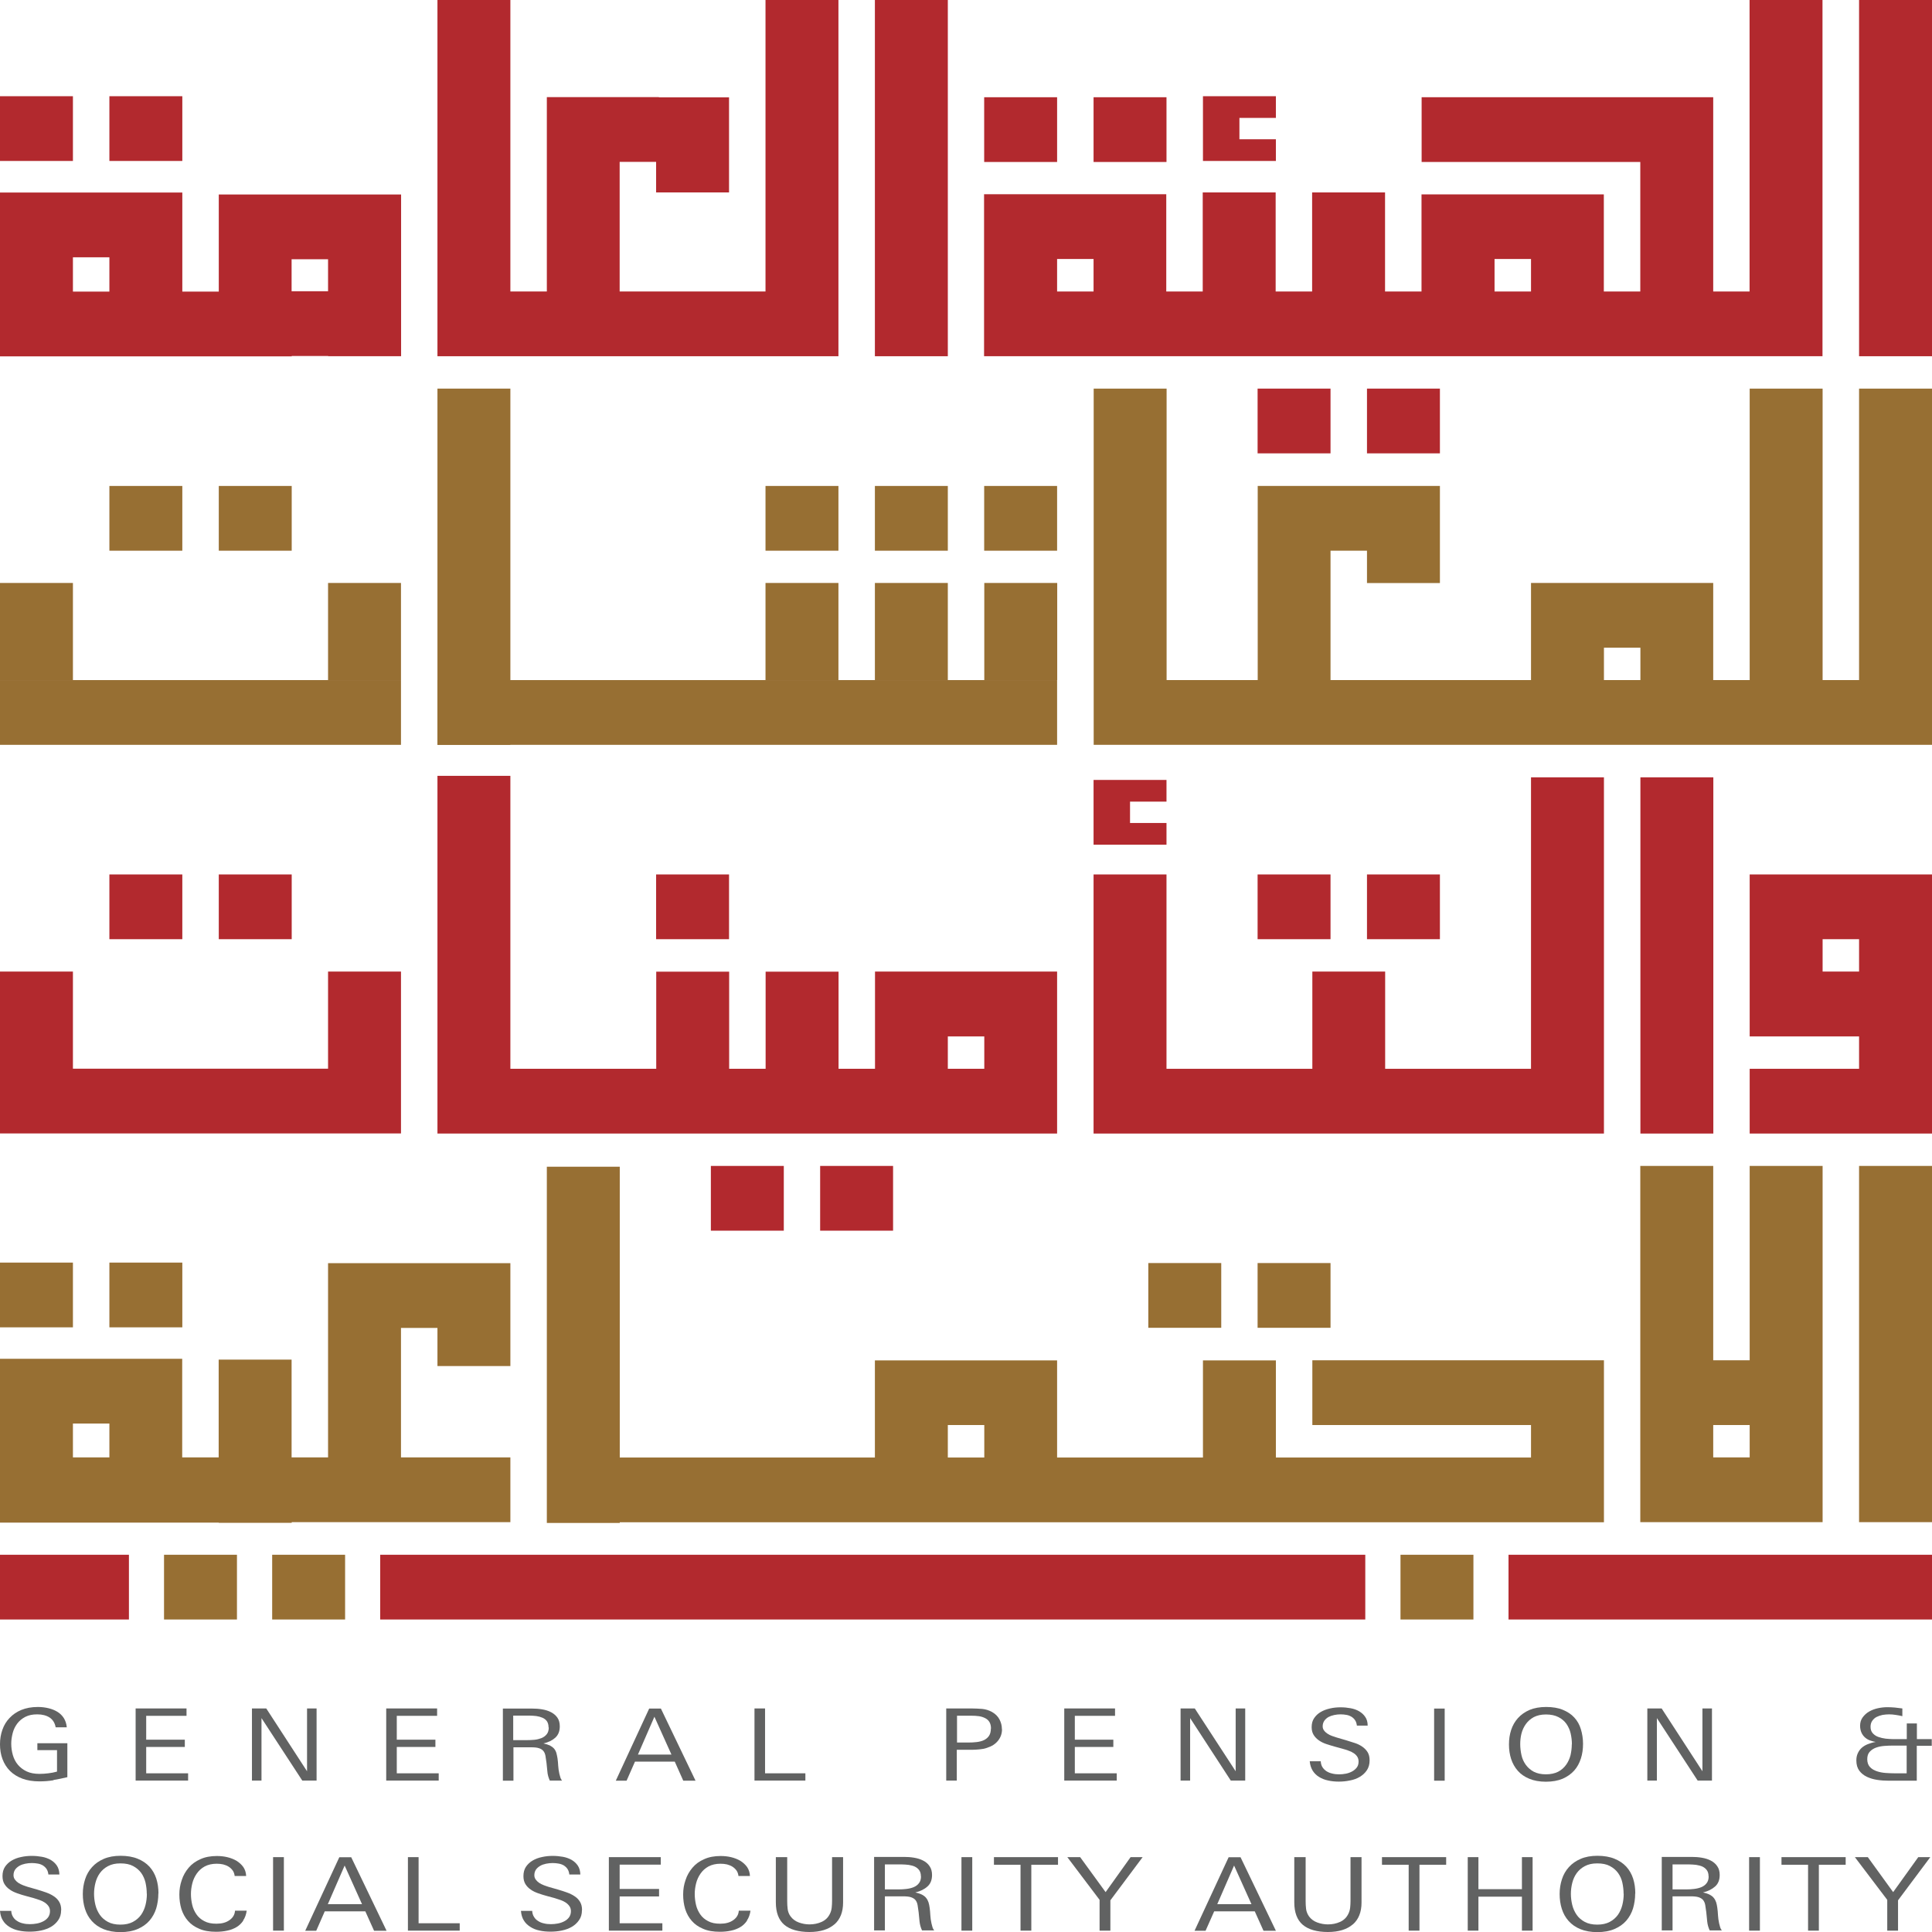 <?xml version="1.0" encoding="UTF-8"?><svg xmlns="http://www.w3.org/2000/svg" viewBox="0 0 170.08 170.08"><defs><style>.d{fill:#976f33;}.e{fill:#b2292e;}.f{fill:#616262;}</style></defs><g id="a"/><g id="b"><g id="c"><g><path class="f" d="M4.72,156.72c-.41,.07-.83,.1-1.25,.1-.57,0-1.07-.08-1.5-.24-.43-.16-.8-.39-1.09-.68-.29-.29-.51-.64-.66-1.04-.15-.4-.22-.84-.22-1.31,0-.45,.07-.87,.21-1.27,.14-.4,.35-.75,.63-1.04,.28-.3,.63-.54,1.04-.71,.42-.17,.9-.26,1.46-.26,.33,0,.64,.04,.93,.11,.3,.07,.56,.18,.79,.32,.23,.14,.42,.33,.56,.55,.14,.23,.23,.49,.26,.81h-.98c-.07-.39-.25-.67-.53-.86-.28-.18-.64-.28-1.08-.28s-.76,.07-1.06,.22c-.29,.15-.53,.35-.71,.59s-.32,.52-.4,.83c-.08,.31-.13,.62-.13,.94,0,.35,.05,.68,.14,1,.09,.32,.24,.61,.44,.85,.2,.24,.46,.44,.77,.59,.32,.15,.69,.22,1.14,.22,.26,0,.52-.02,.77-.05,.26-.03,.51-.08,.77-.15v-1.89h-1.73v-.61h2.64v2.99c-.41,.1-.82,.18-1.23,.25"/><polygon class="f" points="11.94 156.75 11.94 150.4 16.42 150.4 16.42 151.05 12.87 151.05 12.87 153.15 16.27 153.15 16.27 153.79 12.87 153.79 12.87 156.11 16.56 156.11 16.56 156.75 11.94 156.75"/><polygon class="f" points="26.61 156.75 23.02 151.25 23.02 156.75 22.18 156.75 22.18 150.4 23.44 150.4 27.03 155.93 27.03 150.4 27.87 150.4 27.87 156.75 26.61 156.75"/><polygon class="f" points="34 156.75 34 150.4 38.48 150.4 38.48 151.05 34.93 151.05 34.93 153.15 38.33 153.15 38.33 153.79 34.93 153.79 34.93 156.11 38.62 156.11 38.62 156.75 34 156.75"/><path class="f" d="M48.29,152.07c0-.22-.05-.4-.14-.54-.1-.14-.23-.24-.39-.31-.16-.07-.34-.12-.54-.15-.2-.02-.4-.04-.61-.04h-1.43v2.16h1.17c.23,0,.46-.01,.69-.03,.23-.02,.44-.08,.63-.15,.19-.08,.34-.19,.46-.34,.12-.15,.18-.35,.18-.6m.09,4.68c-.11-.25-.19-.51-.21-.77-.03-.26-.05-.53-.08-.79-.03-.23-.06-.44-.09-.61-.03-.17-.09-.32-.18-.43-.09-.11-.22-.2-.39-.25-.17-.06-.41-.08-.71-.08h-1.54v2.94h-.93v-6.35h2.58c.29,0,.59,.02,.88,.07,.29,.05,.55,.13,.78,.25,.23,.12,.42,.28,.56,.48,.14,.2,.21,.46,.21,.77,0,.42-.13,.75-.39,.99-.26,.24-.61,.41-1.05,.51,.23,.05,.41,.11,.57,.18,.15,.08,.27,.17,.37,.28,.09,.11,.16,.24,.2,.38,.04,.14,.07,.3,.1,.47,.03,.21,.05,.43,.06,.65,.01,.22,.05,.46,.1,.7,.03,.12,.06,.23,.09,.33,.03,.11,.08,.2,.15,.28h-1.06Z"/><path class="f" d="M57.61,151.13l-1.45,3.33h2.95l-1.5-3.33Zm2.54,5.63l-.75-1.68h-3.5l-.74,1.68h-.95l2.94-6.35h1.03l3.05,6.35h-1.08Z"/><polygon class="f" points="66.42 156.75 66.42 150.4 67.35 150.4 67.35 156.11 70.9 156.11 70.9 156.75 66.42 156.75"/><path class="f" d="M87.24,152.17c0-.24-.05-.43-.14-.58-.09-.15-.22-.26-.38-.34-.16-.08-.34-.14-.55-.17-.21-.03-.43-.04-.66-.04h-1.26v2.36h.99c.25,0,.5-.01,.74-.04,.24-.03,.45-.08,.64-.17,.18-.09,.33-.21,.44-.37,.11-.16,.17-.38,.17-.65m.98,.06c0,.39-.12,.72-.35,1.01-.23,.29-.56,.5-.98,.63-.19,.07-.4,.11-.63,.13-.22,.02-.45,.04-.69,.04h-1.33v2.71h-.93v-6.35h2.23c.31,0,.62,.02,.93,.04,.31,.03,.6,.12,.87,.27,.3,.17,.52,.39,.66,.66,.14,.27,.21,.55,.21,.85"/><polygon class="f" points="93.69 156.75 93.69 150.4 98.16 150.4 98.16 151.05 94.62 151.05 94.62 153.15 98.01 153.15 98.01 153.79 94.62 153.79 94.62 156.11 98.31 156.11 98.31 156.75 93.69 156.75"/><polygon class="f" points="108.35 156.75 104.77 151.25 104.77 156.75 103.93 156.75 103.93 150.4 105.18 150.4 108.78 155.93 108.78 150.4 109.62 150.4 109.62 156.75 108.35 156.75"/><path class="f" d="M120.57,154.98c0,.33-.08,.62-.24,.86-.16,.24-.37,.43-.62,.58-.25,.15-.54,.26-.87,.32-.33,.07-.65,.1-.98,.1s-.66-.03-.95-.1c-.3-.06-.56-.17-.79-.31-.23-.14-.42-.33-.56-.55-.14-.23-.23-.5-.26-.83h.97c.01,.2,.06,.38,.15,.52,.09,.14,.21,.26,.36,.36,.15,.09,.31,.16,.5,.2,.19,.05,.39,.07,.61,.07,.2,0,.4-.02,.6-.06,.2-.04,.39-.11,.55-.2,.17-.09,.3-.21,.41-.35,.1-.14,.15-.31,.15-.52,0-.16-.04-.31-.12-.43-.08-.12-.18-.22-.32-.31-.13-.09-.28-.16-.46-.22-.17-.06-.35-.12-.54-.17l-.62-.17c-.26-.07-.51-.15-.76-.23-.25-.08-.47-.19-.66-.32-.19-.13-.35-.29-.47-.48-.12-.19-.18-.42-.18-.69,0-.32,.07-.58,.22-.8,.15-.22,.34-.4,.58-.54,.24-.14,.51-.24,.82-.31,.3-.07,.61-.1,.93-.1s.59,.03,.87,.08c.28,.05,.54,.14,.76,.27,.22,.13,.4,.29,.54,.5,.14,.2,.21,.46,.21,.76h-.95c-.02-.18-.07-.34-.15-.46-.08-.13-.19-.23-.31-.31-.13-.08-.28-.14-.44-.17-.17-.03-.34-.05-.53-.05s-.38,.02-.57,.06c-.19,.04-.36,.1-.51,.18-.15,.09-.27,.2-.36,.33-.09,.14-.14,.3-.14,.48,0,.14,.04,.27,.12,.37,.08,.11,.18,.2,.3,.28,.12,.08,.25,.15,.4,.2,.15,.05,.29,.1,.42,.14l.82,.24c.26,.08,.51,.16,.76,.24,.25,.08,.47,.19,.66,.32,.19,.13,.35,.29,.47,.48,.12,.19,.18,.43,.18,.72"/><rect class="f" x="126.25" y="150.41" width=".93" height="6.35"/><path class="f" d="M138.38,153.56c0-.33-.04-.65-.11-.96-.07-.31-.2-.59-.37-.84-.18-.25-.41-.45-.71-.6-.29-.15-.66-.23-1.09-.23s-.77,.08-1.07,.23c-.29,.16-.52,.36-.7,.61-.18,.25-.31,.53-.39,.84-.08,.31-.11,.63-.11,.94s.04,.64,.11,.96c.07,.32,.2,.6,.38,.85,.18,.25,.41,.45,.7,.61,.29,.15,.65,.23,1.07,.23s.79-.08,1.08-.23c.29-.15,.52-.36,.7-.61,.18-.25,.31-.54,.39-.85,.07-.32,.11-.63,.11-.96m.99-.03c0,.46-.06,.89-.19,1.29-.13,.4-.32,.76-.59,1.06-.27,.3-.61,.54-1.02,.72-.41,.17-.9,.26-1.47,.26s-1.05-.09-1.46-.26c-.41-.17-.75-.4-1.01-.7-.27-.3-.46-.65-.59-1.04-.13-.4-.19-.82-.19-1.28s.06-.87,.19-1.27,.33-.75,.6-1.05c.27-.3,.61-.54,1.02-.72,.41-.17,.9-.26,1.46-.26s1.07,.08,1.47,.25c.41,.17,.75,.39,1.01,.68,.27,.29,.46,.63,.58,1.03,.12,.4,.19,.83,.19,1.29"/><polygon class="f" points="149.45 156.75 145.86 151.25 145.86 156.75 145.02 156.75 145.02 150.4 146.28 150.4 149.87 155.93 149.87 150.4 150.71 150.4 150.71 156.75 149.45 156.75"/><path class="f" d="M167.85,153.67h-1.24c-.23,0-.48,.01-.74,.03-.26,.02-.5,.07-.72,.15-.22,.08-.4,.2-.55,.36-.15,.16-.22,.38-.22,.66s.08,.52,.24,.69,.37,.29,.61,.37c.24,.08,.5,.13,.78,.15,.28,.02,.54,.03,.78,.03h1.06v-2.44Zm.89,0v3.09h-2.49c-.32,0-.65-.02-.98-.07-.34-.05-.64-.14-.92-.27-.27-.13-.5-.31-.67-.54-.17-.23-.26-.53-.26-.9,0-.24,.04-.45,.13-.64,.09-.19,.2-.35,.35-.48,.15-.13,.33-.24,.54-.32,.21-.08,.43-.15,.68-.19-.16-.03-.32-.07-.48-.13-.16-.05-.31-.14-.44-.25-.13-.11-.24-.25-.32-.42-.08-.17-.13-.38-.13-.63,0-.29,.08-.54,.23-.74s.34-.38,.57-.51c.23-.13,.49-.23,.77-.29,.28-.06,.56-.09,.82-.09,.22,0,.44,.01,.67,.03,.22,.02,.45,.05,.66,.08v.68c-.19-.05-.39-.08-.58-.11-.19-.03-.39-.05-.58-.05s-.39,.02-.58,.05c-.19,.04-.37,.1-.53,.18-.16,.08-.28,.2-.38,.34-.1,.14-.15,.32-.15,.53,0,.24,.07,.43,.2,.57,.13,.14,.29,.25,.49,.32,.2,.07,.41,.12,.64,.15,.23,.02,.45,.04,.65,.04h1.21v-1.38h.89v1.38h1.31v.59h-1.31Z"/><path class="f" d="M5.38,168.16c0,.34-.08,.63-.25,.87-.16,.24-.38,.44-.63,.59-.26,.15-.55,.26-.89,.33-.33,.07-.67,.1-1,.1s-.67-.03-.97-.1c-.3-.06-.57-.17-.81-.32-.24-.15-.43-.33-.57-.56-.15-.23-.23-.51-.26-.85H.99c.01,.21,.07,.39,.16,.53,.09,.15,.21,.27,.36,.36,.15,.1,.32,.17,.51,.21,.19,.05,.4,.07,.62,.07,.2,0,.41-.02,.62-.06,.21-.04,.4-.11,.57-.2,.17-.09,.31-.21,.41-.35,.1-.14,.16-.32,.16-.53,0-.17-.04-.31-.12-.43-.08-.12-.19-.23-.32-.32-.13-.09-.29-.17-.46-.23-.18-.06-.36-.12-.55-.18l-.63-.17c-.26-.07-.53-.15-.78-.24-.25-.09-.48-.19-.67-.33-.2-.13-.35-.29-.47-.48-.12-.19-.18-.43-.18-.71,0-.32,.07-.59,.22-.82,.15-.22,.35-.41,.59-.55,.24-.14,.52-.25,.83-.31,.31-.07,.62-.1,.94-.1s.6,.03,.89,.08c.29,.05,.55,.15,.77,.27,.22,.13,.41,.3,.55,.51,.14,.21,.21,.47,.22,.78h-.97c-.02-.19-.07-.34-.15-.47-.08-.13-.19-.23-.32-.32-.13-.08-.28-.14-.45-.17-.17-.03-.35-.05-.54-.05s-.38,.02-.58,.06c-.19,.04-.37,.1-.52,.19-.15,.09-.28,.2-.37,.33-.09,.14-.14,.3-.14,.49,0,.14,.04,.27,.12,.38,.08,.11,.18,.21,.3,.29,.12,.08,.26,.15,.41,.21,.15,.06,.29,.1,.43,.15l.84,.24c.26,.08,.52,.16,.77,.25,.25,.09,.48,.2,.67,.33,.2,.13,.36,.29,.48,.49,.12,.2,.18,.44,.18,.73"/><path class="f" d="M12.92,166.71c0-.33-.04-.66-.11-.98-.08-.32-.2-.6-.38-.85-.18-.25-.42-.45-.72-.61-.3-.16-.67-.23-1.11-.23s-.79,.08-1.09,.24c-.3,.16-.53,.36-.72,.62-.18,.25-.31,.54-.39,.86-.08,.32-.12,.64-.12,.96s.04,.65,.12,.98c.08,.32,.21,.61,.39,.87,.18,.26,.42,.46,.71,.62,.29,.16,.66,.24,1.1,.24s.8-.08,1.1-.24c.3-.16,.54-.37,.72-.62,.18-.26,.31-.55,.39-.87,.08-.32,.12-.65,.12-.98m1.01-.03c0,.47-.07,.91-.19,1.32-.13,.41-.33,.77-.6,1.08-.27,.31-.62,.55-1.04,.73-.42,.18-.92,.27-1.5,.27s-1.07-.09-1.49-.26c-.42-.17-.76-.41-1.04-.72-.27-.3-.47-.66-.6-1.07-.13-.41-.19-.84-.19-1.31s.07-.88,.2-1.29c.13-.41,.34-.77,.61-1.07,.28-.31,.62-.55,1.04-.73,.42-.18,.91-.27,1.48-.27s1.09,.09,1.5,.26c.42,.17,.76,.4,1.04,.7,.27,.3,.47,.65,.6,1.05,.13,.41,.19,.84,.19,1.31"/><path class="f" d="M21.41,169.09c-.16,.23-.35,.42-.59,.56-.24,.14-.51,.25-.82,.31-.31,.07-.63,.1-.98,.1-.57,0-1.06-.08-1.47-.26-.41-.17-.74-.4-1-.7-.26-.29-.45-.64-.58-1.04-.12-.4-.18-.82-.18-1.28s.07-.87,.21-1.27c.13-.41,.34-.77,.61-1.09,.27-.32,.62-.57,1.03-.75,.41-.19,.9-.28,1.45-.28,.31,0,.61,.03,.91,.1,.3,.07,.58,.18,.82,.32,.24,.15,.44,.33,.6,.55,.15,.22,.24,.49,.25,.79h-1.01c-.02-.18-.08-.35-.17-.48-.1-.14-.22-.25-.36-.34-.14-.09-.3-.15-.48-.2-.18-.04-.37-.06-.57-.06-.41,0-.76,.08-1.06,.24-.29,.16-.52,.37-.7,.63-.18,.26-.31,.54-.39,.86s-.12,.63-.12,.94,.04,.63,.11,.94c.07,.31,.2,.59,.37,.84,.17,.25,.4,.45,.69,.6,.29,.16,.64,.23,1.07,.23,.48,0,.86-.1,1.16-.32,.3-.21,.46-.49,.48-.83h1.03c-.05,.34-.15,.63-.31,.86"/><rect class="f" x="24.04" y="163.49" width=".95" height="6.47"/><path class="f" d="M30.34,164.23l-1.48,3.4h3.01l-1.53-3.4Zm2.59,5.74l-.77-1.71h-3.57l-.75,1.71h-.97l3-6.47h1.05l3.11,6.47h-1.1Z"/><polygon class="f" points="35.91 169.96 35.91 163.49 36.85 163.49 36.85 169.31 40.47 169.31 40.47 169.96 35.91 169.96"/><path class="f" d="M51.23,168.16c0,.34-.08,.63-.25,.87-.16,.24-.38,.44-.63,.59-.26,.15-.55,.26-.89,.33-.33,.07-.67,.1-1,.1s-.67-.03-.97-.1c-.3-.06-.57-.17-.8-.32-.24-.15-.43-.33-.57-.56-.15-.23-.23-.51-.26-.85h.99c.01,.21,.07,.39,.16,.53,.09,.15,.21,.27,.36,.36,.15,.1,.32,.17,.51,.21,.19,.05,.4,.07,.62,.07,.2,0,.41-.02,.62-.06,.21-.04,.4-.11,.57-.2,.17-.09,.31-.21,.41-.35,.1-.14,.16-.32,.16-.53,0-.17-.04-.31-.12-.43-.08-.12-.19-.23-.32-.32-.13-.09-.29-.17-.46-.23-.18-.06-.36-.12-.55-.18l-.63-.17c-.26-.07-.52-.15-.78-.24-.25-.09-.48-.19-.67-.33-.2-.13-.35-.29-.47-.48-.12-.19-.18-.43-.18-.71,0-.32,.07-.59,.22-.82,.15-.22,.35-.41,.59-.55,.24-.14,.52-.25,.83-.31,.31-.07,.62-.1,.94-.1s.6,.03,.89,.08c.29,.05,.55,.15,.77,.27,.22,.13,.41,.3,.55,.51,.14,.21,.21,.47,.22,.78h-.97c-.02-.19-.07-.34-.15-.47-.08-.13-.19-.23-.32-.32-.13-.08-.29-.14-.46-.17-.17-.03-.35-.05-.54-.05s-.38,.02-.58,.06c-.19,.04-.37,.1-.52,.19-.15,.09-.28,.2-.37,.33-.09,.14-.14,.3-.14,.49,0,.14,.04,.27,.12,.38s.18,.21,.3,.29c.12,.08,.26,.15,.41,.21,.15,.06,.29,.1,.43,.15l.84,.24c.27,.08,.52,.16,.77,.25,.25,.09,.48,.2,.67,.33,.2,.13,.36,.29,.48,.49,.12,.2,.18,.44,.18,.73"/><polygon class="f" points="53.6 169.96 53.6 163.49 58.17 163.49 58.17 164.15 54.55 164.15 54.55 166.29 58.02 166.29 58.02 166.95 54.55 166.95 54.55 169.31 58.31 169.31 58.31 169.96 53.6 169.96"/><path class="f" d="M65.76,169.09c-.16,.23-.35,.42-.59,.56-.24,.14-.51,.25-.82,.31-.31,.07-.63,.1-.98,.1-.57,0-1.06-.08-1.47-.26-.41-.17-.74-.4-1-.7-.26-.29-.45-.64-.58-1.04-.12-.4-.18-.82-.18-1.28s.07-.87,.21-1.27c.13-.41,.34-.77,.61-1.09,.27-.32,.61-.57,1.03-.75,.41-.19,.9-.28,1.45-.28,.31,0,.61,.03,.91,.1,.3,.07,.58,.18,.82,.32,.24,.15,.44,.33,.6,.55,.15,.22,.24,.49,.25,.79h-1.01c-.02-.18-.08-.35-.17-.48-.1-.14-.22-.25-.36-.34-.14-.09-.3-.15-.48-.2-.18-.04-.37-.06-.57-.06-.41,0-.76,.08-1.06,.24-.29,.16-.52,.37-.7,.63-.18,.26-.31,.54-.39,.86s-.12,.63-.12,.94,.04,.63,.11,.94c.07,.31,.2,.59,.37,.84,.17,.25,.4,.45,.69,.6,.29,.16,.64,.23,1.07,.23,.47,0,.86-.1,1.16-.32,.3-.21,.46-.49,.48-.83h1.03c-.05,.34-.15,.63-.31,.86"/><path class="f" d="M73.45,169.41c-.51,.44-1.24,.67-2.19,.67s-1.72-.21-2.22-.64c-.49-.42-.74-1.08-.74-1.97v-3.98h1v3.87c0,.23,.01,.46,.04,.7,.03,.23,.11,.45,.26,.65,.18,.24,.42,.42,.72,.53,.3,.11,.62,.17,.94,.17,.38,0,.74-.07,1.07-.22,.33-.15,.57-.38,.73-.71,.09-.18,.14-.36,.16-.56,.02-.19,.03-.39,.03-.58v-3.85h.97v4c0,.84-.26,1.48-.76,1.92"/><path class="f" d="M81.07,165.19c0-.23-.05-.41-.15-.55-.1-.14-.23-.24-.39-.32-.16-.07-.35-.12-.55-.15-.2-.02-.41-.04-.62-.04h-1.46v2.2h1.2c.23,0,.47-.01,.7-.04,.24-.03,.45-.08,.64-.16,.19-.08,.35-.2,.46-.35,.12-.15,.18-.35,.18-.61m.09,4.77c-.12-.25-.19-.52-.22-.79-.03-.27-.05-.54-.08-.81-.03-.24-.06-.45-.09-.62-.03-.18-.09-.32-.18-.44-.09-.12-.23-.2-.4-.26-.18-.06-.42-.08-.73-.08h-1.57v3h-.95v-6.47h2.63c.3,0,.6,.02,.89,.07,.3,.05,.56,.13,.79,.25,.24,.12,.43,.28,.57,.49,.15,.21,.22,.47,.22,.78,0,.43-.13,.77-.4,1.01-.26,.24-.62,.42-1.07,.53,.23,.05,.42,.11,.58,.19,.15,.08,.28,.17,.37,.29,.09,.11,.16,.24,.21,.39,.04,.15,.08,.3,.1,.48,.03,.21,.05,.43,.06,.66,.01,.23,.05,.46,.1,.71,.03,.12,.06,.23,.09,.34,.03,.11,.09,.2,.15,.28h-1.08Z"/><rect class="f" x="84.64" y="163.49" width=".95" height="6.47"/><polygon class="f" points="90.79 164.16 90.79 169.96 89.84 169.96 89.84 164.16 87.5 164.16 87.5 163.49 93.14 163.49 93.14 164.16 90.79 164.16"/><polygon class="f" points="97.75 167.29 97.75 169.96 96.8 169.96 96.8 167.25 93.96 163.49 95.09 163.49 97.33 166.57 99.53 163.49 100.59 163.49 97.75 167.29"/><path class="f" d="M108.64,164.23l-1.48,3.4h3.01l-1.53-3.4Zm2.59,5.74l-.77-1.71h-3.57l-.76,1.71h-.97l3-6.47h1.05l3.11,6.47h-1.1Z"/><path class="f" d="M119.09,169.41c-.51,.44-1.24,.67-2.19,.67s-1.72-.21-2.22-.64c-.49-.42-.74-1.08-.74-1.97v-3.98h1v3.87c0,.23,.01,.46,.04,.7,.03,.23,.12,.45,.26,.65,.18,.24,.42,.42,.72,.53,.3,.11,.62,.17,.94,.17,.38,0,.74-.07,1.07-.22,.33-.15,.57-.38,.73-.71,.09-.18,.14-.36,.16-.56,.02-.19,.03-.39,.03-.58v-3.85h.97v4c0,.84-.26,1.48-.76,1.92"/><polygon class="f" points="124.96 164.16 124.96 169.96 124.01 169.96 124.01 164.16 121.66 164.16 121.66 163.49 127.31 163.49 127.31 164.16 124.96 164.16"/><polygon class="f" points="133.98 169.96 133.98 166.97 130.15 166.97 130.15 169.96 129.21 169.96 129.21 163.49 130.15 163.49 130.15 166.31 133.98 166.31 133.98 163.49 134.92 163.49 134.92 169.96 133.98 169.96"/><path class="f" d="M142.93,166.71c0-.33-.04-.66-.11-.98-.07-.32-.2-.6-.38-.85-.18-.25-.42-.45-.72-.61-.3-.16-.67-.23-1.11-.23s-.79,.08-1.09,.24c-.3,.16-.53,.36-.72,.62-.18,.25-.31,.54-.39,.86-.08,.32-.12,.64-.12,.96s.04,.65,.12,.98c.08,.32,.21,.61,.39,.87,.18,.26,.42,.46,.71,.62,.3,.16,.66,.24,1.1,.24s.8-.08,1.1-.24c.3-.16,.54-.37,.72-.62,.18-.26,.31-.55,.39-.87,.08-.32,.12-.65,.12-.98m1.01-.03c0,.47-.07,.91-.19,1.32-.13,.41-.33,.77-.6,1.08-.27,.31-.62,.55-1.04,.73-.42,.18-.92,.27-1.5,.27s-1.08-.09-1.49-.26c-.42-.17-.76-.41-1.04-.72-.27-.3-.47-.66-.6-1.07-.13-.41-.19-.84-.19-1.31s.07-.88,.2-1.29c.13-.41,.34-.77,.61-1.07,.28-.31,.62-.55,1.04-.73,.42-.18,.91-.27,1.48-.27s1.09,.09,1.5,.26c.42,.17,.76,.4,1.04,.7,.27,.3,.47,.65,.6,1.05,.13,.41,.19,.84,.19,1.31"/><path class="f" d="M150.41,165.19c0-.23-.05-.41-.15-.55-.1-.14-.23-.24-.39-.32-.16-.07-.35-.12-.55-.15-.2-.02-.41-.04-.62-.04h-1.46v2.2h1.2c.23,0,.47-.01,.7-.04,.24-.03,.45-.08,.64-.16,.19-.08,.35-.2,.46-.35,.12-.15,.18-.35,.18-.61m.09,4.77c-.12-.25-.19-.52-.22-.79-.03-.27-.05-.54-.08-.81-.03-.24-.06-.45-.09-.62-.03-.18-.09-.32-.18-.44-.09-.12-.23-.2-.4-.26-.18-.06-.42-.08-.73-.08h-1.57v3h-.95v-6.47h2.63c.3,0,.6,.02,.89,.07,.3,.05,.56,.13,.79,.25,.23,.12,.43,.28,.57,.49,.15,.21,.22,.47,.22,.78,0,.43-.13,.77-.4,1.01-.27,.24-.62,.42-1.07,.53,.23,.05,.42,.11,.58,.19,.15,.08,.28,.17,.37,.29,.09,.11,.16,.24,.21,.39,.04,.15,.08,.3,.1,.48,.03,.21,.05,.43,.06,.66,.01,.23,.05,.46,.1,.71,.03,.12,.06,.23,.09,.34,.03,.11,.08,.2,.15,.28h-1.08Z"/><rect class="f" x="153.98" y="163.49" width=".95" height="6.47"/><polygon class="f" points="160.12 164.16 160.12 169.96 159.17 169.96 159.17 164.16 156.83 164.16 156.83 163.49 162.48 163.49 162.48 164.16 160.12 164.16"/><polygon class="f" points="167.09 167.29 167.09 169.96 166.14 169.96 166.14 167.25 163.29 163.49 164.43 163.49 166.66 166.57 168.87 163.49 169.93 163.49 167.09 167.29"/><rect class="d" x="38.51" y="34.21" width="6.42" height="31.36"/><rect class="d" x="86.65" y="51.32" width="6.42" height="8.55"/><rect class="d" x="28.88" y="51.32" width="6.42" height="8.55"/><rect class="d" x="0" y="51.32" width="6.42" height="8.55"/><rect class="d" x="77.02" y="51.32" width="6.42" height="8.55"/><rect class="d" x="67.39" y="51.32" width="6.42" height="8.55"/><rect class="d" x="123.29" y="136.87" width="6.42" height="5.7"/><rect class="e" x="72.2" y="102.64" width="6.42" height="5.7"/><rect class="e" x="62.58" y="102.64" width="6.42" height="5.7"/><rect class="e" x="110.71" y="34.21" width="6.42" height="5.7"/><rect class="e" x="120.34" y="34.21" width="6.42" height="5.7"/><rect class="d" x="77.02" y="42.78" width="6.42" height="5.7"/><rect class="d" x="67.39" y="42.78" width="6.42" height="5.7"/><rect class="d" x="19.26" y="42.78" width="6.42" height="5.7"/><rect class="d" x="9.63" y="42.78" width="6.42" height="5.7"/><rect class="d" x="86.64" y="42.78" width="6.42" height="5.7"/><rect class="d" x="38.51" y="59.87" width="54.55" height="5.7"/><rect class="d" x="0" y="59.87" width="35.3" height="5.7"/><polygon class="e" points="102.69 72.45 99.48 72.45 99.48 70.57 102.69 70.57 102.69 68.66 96.27 68.66 96.27 74.36 102.69 74.36 102.69 72.45"/><path class="e" d="M86.65,94.09h-3.21v-2.85h3.21v2.85Zm6.42-8.56h-16.04v2.86h0v5.7h-3.21v-8.55h-6.42v8.55h-3.21v-8.55h-6.42v8.55h-12.84v-25.79h-6.42v31.36h0v.13h54.55v-11.4h0v-2.86Z"/><rect class="e" x="144.41" y="68.43" width="6.42" height="31.36"/><path class="e" d="M160.45,82.68h3.21v2.85h-3.21v-2.85Zm3.21-5.7h-9.63v14.26h9.63v2.85h-9.63v5.7h16.05v-22.81h-6.42Z"/><polygon class="e" points="134.78 94.09 121.94 94.09 121.94 85.53 115.53 85.53 115.53 94.09 112.32 94.09 102.69 94.09 102.69 76.98 96.27 76.98 96.27 99.79 141.2 99.79 141.2 68.43 134.78 68.43 134.78 94.09"/><rect class="e" x="120.34" y="76.98" width="6.42" height="5.7"/><rect class="e" x="110.71" y="76.98" width="6.42" height="5.7"/><rect class="e" x="57.76" y="76.98" width="6.42" height="5.7"/><polygon class="e" points="28.88 94.08 6.42 94.08 6.42 85.53 0 85.53 0 94.08 0 94.08 0 99.78 35.3 99.78 35.3 94.08 35.3 85.53 28.88 85.53 28.88 94.08"/><rect class="e" x="19.26" y="76.98" width="6.42" height="5.7"/><rect class="e" x="9.63" y="76.98" width="6.42" height="5.7"/><rect class="d" x="14.44" y="136.87" width="6.42" height="5.7"/><rect class="d" x="23.96" y="136.87" width="6.42" height="5.7"/><path class="d" d="M83.44,125.45h3.21v2.86h-3.21v-2.86Zm57.76-5.7h-25.67v5.7h19.25v2.86h-22.46v-8.55h-6.42v8.55h-12.84v-8.55h-16.04v8.55h-22.46v-25.6h-6.42v31.36h6.42v-.06h86.64v-14.26h0Z"/><path class="d" d="M9.63,128.3h-3.21v-2.98h3.21v2.98Zm19.25-12.73h0v12.73h-3.21v-8.61h-6.42v8.61h-3.21v-8.68H0v8.72h0v5.7H19.26v.02h6.42v-.06h19.25v-5.7h-9.63v-11.4h3.21v3.36h6.42v-3.36h0v-5.7H28.88v4.37Z"/><rect class="d" x="163.66" y="102.64" width="6.42" height="31.36"/><path class="d" d="M150.82,125.45h3.21v2.85h-3.21v-2.85Zm3.21-5.7h-3.21v-17.11h-6.42v31.36h16.05v-31.36h-6.42v17.11Z"/><rect class="d" x="110.71" y="111.19" width="6.42" height="5.7"/><rect class="d" x="101.09" y="111.19" width="6.42" height="5.7"/><rect class="d" x="0" y="111.15" width="6.42" height="5.7"/><rect class="d" x="9.63" y="111.15" width="6.42" height="5.7"/><rect class="e" x="0" y="136.87" width="11.35" height="5.7"/><rect class="e" x="33.47" y="136.87" width="86.72" height="5.7"/><rect class="e" x="132.8" y="136.87" width="37.28" height="5.7"/><path class="d" d="M144.41,59.87h-3.21v-2.85h3.21v2.85Zm19.25-25.66v25.66h-3.21v-25.66h-6.42v25.66h-3.21v-8.55h-16.04v8.55h-17.65v-11.39h3.21v2.85h6.42v-2.85h0v-5.7h-16.04v4.79h0v12.3h-8.02v-25.66h-6.42v31.36h73.81v-31.36h-6.42Z"/><rect class="e" x="163.66" y="0" width="6.42" height="31.36"/><rect class="e" x="77.02" y="0" width="6.42" height="31.36"/><polygon class="e" points="67.39 25.66 54.55 25.66 54.55 14.25 57.76 14.25 57.76 16.94 64.18 16.94 64.18 8.57 58.01 8.57 58.01 8.55 48.14 8.55 48.14 14.24 48.14 14.24 48.14 25.66 44.93 25.66 44.93 0 38.51 0 38.51 28.51 38.51 28.51 38.51 31.36 73.81 31.36 73.81 28.51 73.81 25.66 73.81 0 67.39 0 67.39 25.66"/><path class="e" d="M134.78,25.66h-3.21v-2.86h3.21v2.86Zm-38.51,0h-3.21v-2.86h3.21v2.86Zm57.76,0h-3.21V8.56h-25.67v5.7h19.25v11.4h-3.21v-8.55h-16.05v8.55h-3.21v-8.72h-6.42v8.72h-3.21v-8.72h-6.42v8.72h-3.21v-8.56h-16.04v14.26h73.81V0h-6.42V25.66Z"/><rect class="e" x="86.64" y="8.56" width="6.42" height="5.7"/><rect class="e" x="96.27" y="8.56" width="6.42" height="5.7"/><rect class="e" x="0" y="8.47" width="6.42" height="5.7"/><rect class="e" x="9.63" y="8.47" width="6.42" height="5.7"/><polygon class="e" points="112.32 12.26 109.11 12.26 109.11 10.38 112.32 10.38 112.32 8.47 105.9 8.47 105.9 14.17 112.32 14.17 112.32 12.26"/><path class="e" d="M28.88,25.64h-3.21v-2.82h3.21v2.82Zm-19.25,.03h-3.21v-3.02h3.21v3.02Zm25.67-8.55H19.26v8.55h-3.21v-8.72H0v10.45h0v3.97H25.68v-.03h3.21v.02h6.42v-8.55h0v-5.69Z"/></g></g></g></svg>